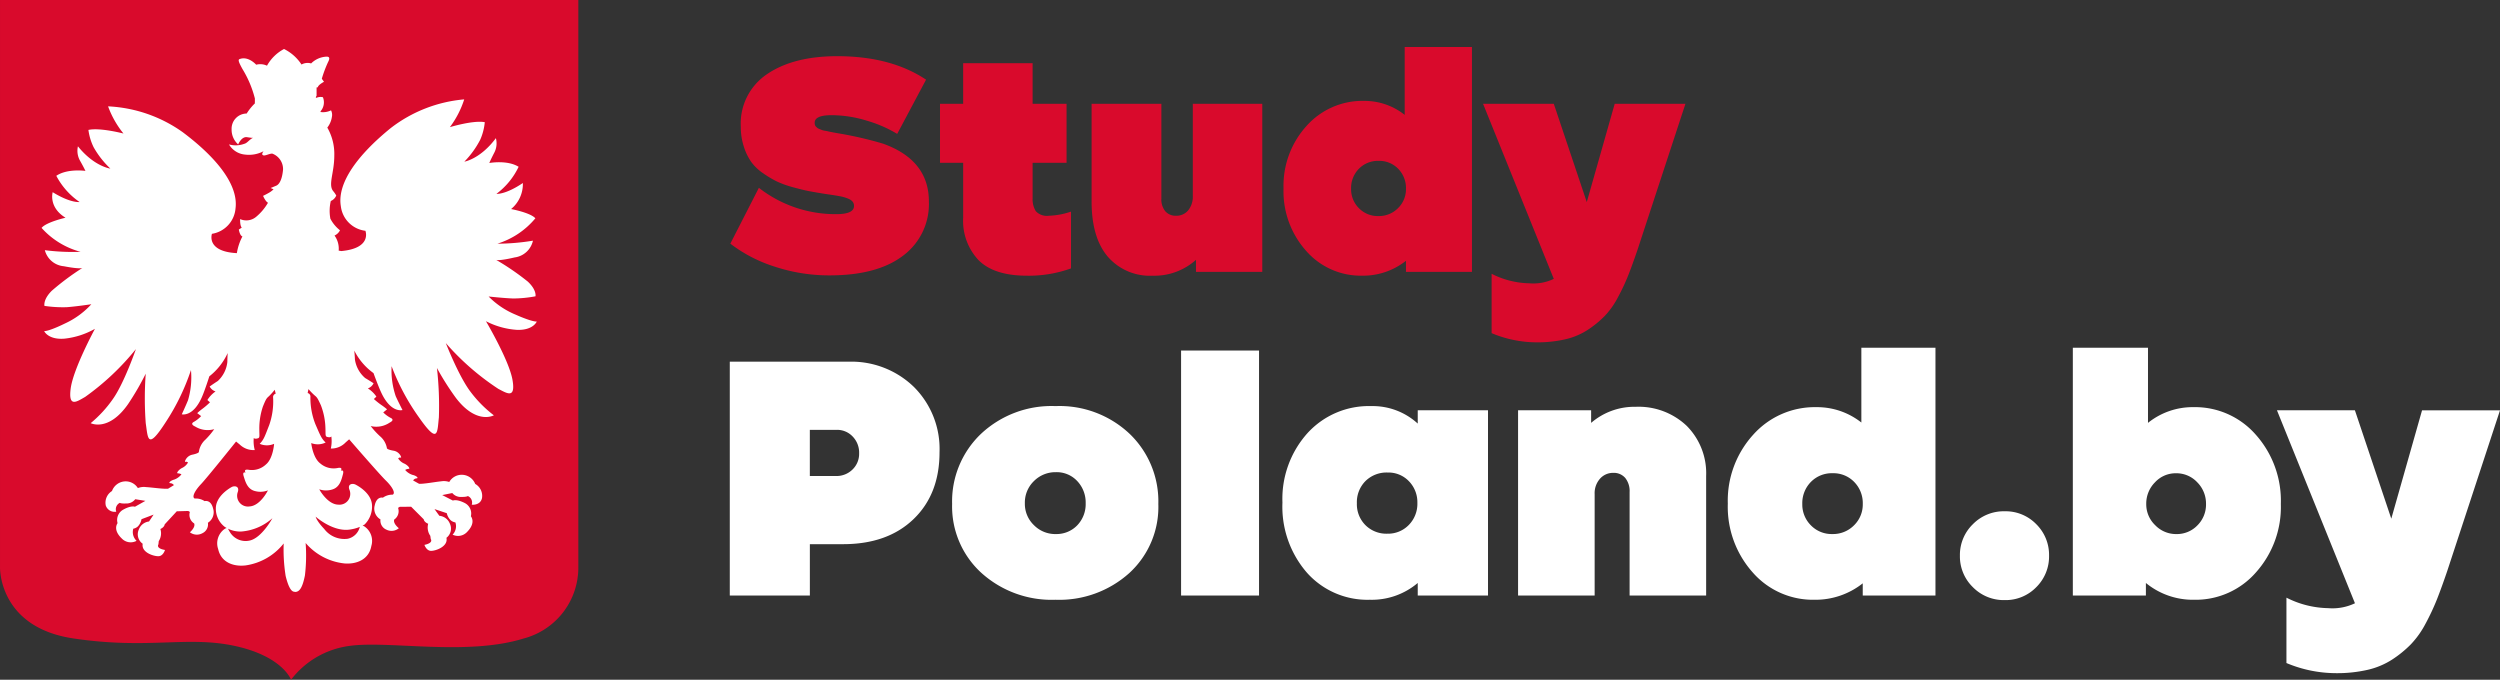 <svg xmlns="http://www.w3.org/2000/svg" width="386.189" height="105" viewBox="0 0 386.189 105">
  <rect x="0" y="0" width="386.189" height="105" fill="#333333" stroke="none"/>
  <g id="Group_12" data-name="Group 12" transform="translate(-193.483 -139)">
    <path id="Path_11" data-name="Path 11" d="M16.121.539A26.776,26.776,0,0,1,7.644-.808,22.267,22.267,0,0,1,.784-4.361l4.41-8.624A19.249,19.249,0,0,0,17.15-8.918q2.744,0,2.744-1.274a1.11,1.11,0,0,0-.074-.392.952.952,0,0,0-.22-.343,1.508,1.508,0,0,0-.318-.245,2.906,2.906,0,0,0-.441-.2q-.27-.1-.515-.172a6.391,6.391,0,0,0-.637-.147Q17.3-11.76,17-11.809t-.784-.122l-.833-.122q-1.519-.245-2.425-.417t-2.426-.588a15.46,15.46,0,0,1-2.5-.882A15.981,15.981,0,0,1,5.88-15.215a7.451,7.451,0,0,1-1.862-1.764,8.7,8.7,0,0,1-1.151-2.377A9.863,9.863,0,0,1,2.4-22.442a9.187,9.187,0,0,1,4.067-8.11Q10.535-33.32,17.3-33.32q8.281,0,13.72,3.626l-4.459,8.379A19.4,19.4,0,0,0,21.9-23.349a18.636,18.636,0,0,0-5.488-.858q-2.6,0-2.6,1.176a1.086,1.086,0,0,0,.049.343.615.615,0,0,0,.147.245,2.672,2.672,0,0,0,.22.2,1.161,1.161,0,0,0,.319.172q.2.073.367.147a2.115,2.115,0,0,0,.49.123q.318.049.515.1t.588.122q.392.074.637.122A57.522,57.522,0,0,1,24.4-19.8q7.056,2.548,7.056,8.918A9.945,9.945,0,0,1,27.465-2.5Q23.471.539,16.121.539ZM49.98-8.673a11.677,11.677,0,0,0,3.43-.637V-.539A19.212,19.212,0,0,1,46.6.588q-5.047,0-7.448-2.377a8.855,8.855,0,0,1-2.4-6.59v-8.477H33.173V-25.97H36.75v-6.272H47.481v6.272h5.243v9.114H47.481v5.488a3.461,3.461,0,0,0,.49,1.984A2.309,2.309,0,0,0,49.98-8.673ZM72.226-11.76V-25.97H82.957V0H72.716V-1.862A9.605,9.605,0,0,1,66,.588a8.582,8.582,0,0,1-6.909-2.94q-2.5-2.94-2.5-8.526V-25.97h10.78v14.651a2.847,2.847,0,0,0,.612,1.96,2.091,2.091,0,0,0,1.642.686,2.356,2.356,0,0,0,1.887-.833A3.359,3.359,0,0,0,72.226-11.76Zm32.732-12.5V-34.741h10.388V0H105.154V-1.715a10.661,10.661,0,0,1-6.762,2.3,11.213,11.213,0,0,1-8.673-3.847,13.815,13.815,0,0,1-3.479-9.629,13.735,13.735,0,0,1,3.552-9.653,11.567,11.567,0,0,1,8.894-3.871A10.006,10.006,0,0,1,104.958-24.255ZM97.877-9.849a4.045,4.045,0,0,0,3.014,1.225,4.125,4.125,0,0,0,3.038-1.225,4.067,4.067,0,0,0,1.225-2.989,4.231,4.231,0,0,0-1.2-3.087,4.045,4.045,0,0,0-3.014-1.225,4.1,4.1,0,0,0-3.062,1.225,4.231,4.231,0,0,0-1.2,3.087A4.109,4.109,0,0,0,97.877-9.849Zm35.207-.931L137.4-25.97h10.927l-7.4,22.54q-.784,2.3-1.421,3.92A32.714,32.714,0,0,1,137.91,3.9a12.793,12.793,0,0,1-2.082,2.94,15.676,15.676,0,0,1-2.622,2.132,10.788,10.788,0,0,1-3.454,1.445,19.134,19.134,0,0,1-4.41.466,18.034,18.034,0,0,1-6.958-1.421V.294a13.38,13.38,0,0,0,5.831,1.47,7.311,7.311,0,0,0,3.773-.686L117.061-25.97h10.927Z" transform="translate(305.517 181)" fill="#d90a2c"/>
    <path id="Path_10" data-name="Path 10" d="M21.006-36.126a13.867,13.867,0,0,1,10.125,3.888A13.511,13.511,0,0,1,35.1-22.14q0,6.48-4.023,10.341T20.2-7.938h-5.13V0H2.7V-36.126Zm-5.94,17.658h4.05a3.5,3.5,0,0,0,2.538-1,3.359,3.359,0,0,0,1.026-2.511,3.564,3.564,0,0,0-1-2.592A3.3,3.3,0,0,0,19.224-25.6H15.066ZM53.028.648a16.182,16.182,0,0,1-11.5-4.185,13.889,13.889,0,0,1-4.482-10.611A14.4,14.4,0,0,1,41.5-24.975a15.924,15.924,0,0,1,11.529-4.293,15.758,15.758,0,0,1,11.448,4.293A14.445,14.445,0,0,1,68.9-14.148,13.844,13.844,0,0,1,64.422-3.483,16.157,16.157,0,0,1,53.028.648Zm0-10.152a4.434,4.434,0,0,0,3.348-1.35,4.715,4.715,0,0,0,1.3-3.4,4.81,4.81,0,0,0-1.3-3.429,4.327,4.327,0,0,0-3.294-1.377,4.679,4.679,0,0,0-3.4,1.377,4.608,4.608,0,0,0-1.4,3.429,4.545,4.545,0,0,0,1.4,3.375A4.616,4.616,0,0,0,53.028-9.5Zm31.428-28.35V0H72.414V-37.854Zm24.516,11.286V-28.62h10.854V0H108.972V-1.944a10.976,10.976,0,0,1-7.4,2.592,12.5,12.5,0,0,1-9.72-4.185,15.534,15.534,0,0,1-3.78-10.827,15.188,15.188,0,0,1,3.861-10.719,12.815,12.815,0,0,1,9.855-4.185A10.3,10.3,0,0,1,108.972-26.568Zm-4.7,17.01a4.457,4.457,0,0,0,3.321-1.35,4.662,4.662,0,0,0,1.323-3.4,4.646,4.646,0,0,0-1.3-3.348,4.369,4.369,0,0,0-3.294-1.35,4.639,4.639,0,0,0-3.429,1.323,4.639,4.639,0,0,0-1.323,3.429,4.571,4.571,0,0,0,1.323,3.375A4.571,4.571,0,0,0,104.274-9.558Zm38.34-19.6a10.8,10.8,0,0,1,7.911,2.943,10.374,10.374,0,0,1,3,7.749V0H141.7V-15.984a3.245,3.245,0,0,0-.675-2.187,2.33,2.33,0,0,0-1.863-.783,2.677,2.677,0,0,0-2.025.891,3.368,3.368,0,0,0-.837,2.4V0H124.47V-28.62h11.286v1.944A10.243,10.243,0,0,1,142.614-29.16ZM177.5-26.73V-38.286h11.448V0H177.714V-1.89A11.749,11.749,0,0,1,170.262.648,12.358,12.358,0,0,1,160.7-3.591,15.225,15.225,0,0,1,156.87-14.2a15.137,15.137,0,0,1,3.915-10.638,12.747,12.747,0,0,1,9.8-4.266A11.027,11.027,0,0,1,177.5-26.73Zm-7.8,15.876a4.457,4.457,0,0,0,3.321,1.35,4.546,4.546,0,0,0,3.348-1.35,4.482,4.482,0,0,0,1.35-3.294,4.662,4.662,0,0,0-1.323-3.4,4.457,4.457,0,0,0-3.321-1.35,4.523,4.523,0,0,0-3.375,1.35,4.662,4.662,0,0,0-1.323,3.4A4.529,4.529,0,0,0,169.7-10.854ZM204.525-1.3a6.59,6.59,0,0,1-4.887,2,6.679,6.679,0,0,1-4.914-2,6.615,6.615,0,0,1-2-4.86,6.615,6.615,0,0,1,2-4.86,6.679,6.679,0,0,1,4.914-2,6.59,6.59,0,0,1,4.887,2,6.661,6.661,0,0,1,1.971,4.86A6.661,6.661,0,0,1,204.525-1.3ZM228.8-29.106a12.463,12.463,0,0,1,9.639,4.266A15.334,15.334,0,0,1,242.3-14.148a15.151,15.151,0,0,1-3.834,10.557A12.358,12.358,0,0,1,228.906.648a11.454,11.454,0,0,1-7.452-2.592V0H210.168V-38.286h11.61v11.61A11.021,11.021,0,0,1,228.8-29.106ZM226.152-9.5a4.393,4.393,0,0,0,3.267-1.35,4.529,4.529,0,0,0,1.323-3.294,4.663,4.663,0,0,0-1.35-3.348,4.4,4.4,0,0,0-3.294-1.4,4.336,4.336,0,0,0-3.24,1.4,4.663,4.663,0,0,0-1.35,3.348,4.464,4.464,0,0,0,1.377,3.267A4.464,4.464,0,0,0,226.152-9.5Zm33.21-2.376,4.752-16.74h12.042L268-3.78q-.864,2.538-1.566,4.32a36.052,36.052,0,0,1-1.755,3.753,14.1,14.1,0,0,1-2.295,3.24A17.277,17.277,0,0,1,259.5,9.882a11.888,11.888,0,0,1-3.807,1.593,21.086,21.086,0,0,1-4.86.513,19.874,19.874,0,0,1-7.668-1.566V.324a14.745,14.745,0,0,0,6.426,1.62,8.057,8.057,0,0,0,4.158-.756L241.7-28.62h12.042Z" transform="translate(303.517 231)" fill="#fff"/>
    <g id="Group_4" data-name="Group 4" transform="translate(-127.517 1)">
      <path id="Path_7" data-name="Path 7" d="M0,0H89.337V87.6a11.321,11.321,0,0,1-8.412,11.022c-8.847,2.756-20.884.29-26.975,1.16A13.583,13.583,0,0,0,44.958,105s-1.305-3.626-8.7-5.221-13.343.58-24.945-1.16S0,87.6,0,87.6Z" transform="translate(321.001 138)" fill="#d90a2c"/>
      <g id="SgQcKU0-purple-polish-eagle-vector" transform="translate(327.42 145.568)">
        <path id="Path_9" data-name="Path 9" d="M32.952,8.251V7.643a16.355,16.355,0,0,0-1.923-4.556c-.557-1.012-.709-1.417-.456-1.519,1.353-.541,2.581.86,2.581.86a2.45,2.45,0,0,1,1.67.152A6.457,6.457,0,0,1,37.457,0a6.885,6.885,0,0,1,2.7,2.4,1.917,1.917,0,0,1,1.485-.169,3.6,3.6,0,0,1,2.328-1.046q.759-.05.3.81a18.592,18.592,0,0,0-.978,2.6l.337.472s-.911.472-.945.844l-.2.034V7.221s-.27.4.034.3a1.57,1.57,0,0,1,.945-.068,2.1,2.1,0,0,1-.3,2.092l-.1.187a2.752,2.752,0,0,0,1.652-.255,1.524,1.524,0,0,1,.135,1.012,3.5,3.5,0,0,1-.709,1.654,8.162,8.162,0,0,1,1.08,4.319c0,2.733-1.012,4.532-.135,5.534a4.171,4.171,0,0,1,.439.641,1.579,1.579,0,0,1-.844.844,6.619,6.619,0,0,0-.067,2.733A5.559,5.559,0,0,0,46.1,28.008a1.751,1.751,0,0,1-.843.81,3.458,3.458,0,0,1,.641,2.328l.4.069c4.8-.439,3.728-3.133,3.728-3.133a4.338,4.338,0,0,1-3.795-3.8c-.595-3.573,2.581-7.9,7.688-12.05A21.61,21.61,0,0,1,65.29,7.784a14.552,14.552,0,0,1-2.214,4.29s3.6-1.1,5.39-.767a8.626,8.626,0,0,1-.705,2.712,14.013,14.013,0,0,1-2.452,3.388s2.467-.4,4.874-3.634a3.122,3.122,0,0,1-.219,2.187c-.566,1.086-.8,1.652-.8,1.652s2.766-.512,4.531.584a11.215,11.215,0,0,1-3.434,4.186s1.374.149,4.088-1.678a5,5,0,0,1-1.819,4.022s2.959.544,3.753,1.425a12.4,12.4,0,0,1-5.876,3.926,34.258,34.258,0,0,0,5.5-.467A3.335,3.335,0,0,1,73.076,32.2c-2.611.608-2.873.365-2.873.365A39.53,39.53,0,0,1,75.1,35.922c1.419,1.313,1.2,2.283,1.2,2.283a19.527,19.527,0,0,1-3.432.336c-1.42-.046-3.811-.308-3.811-.308a12.637,12.637,0,0,0,4.11,2.778C75.9,42.223,76.5,42.1,76.5,42.1s-.554,1.389-3.091,1.285a12.139,12.139,0,0,1-4.763-1.335s3.578,6.041,4.1,9.06-.882,2.06-2.174,1.4a39.4,39.4,0,0,1-8.126-7.08s2.025,5.19,3.839,7.55a18.653,18.653,0,0,0,3.585,3.609s-2.677,1.508-5.88-2.71a41.863,41.863,0,0,1-2.914-4.6,52.037,52.037,0,0,1,.3,7.638c-.262,2.391-.088,4.258-3.091-.032A34.346,34.346,0,0,1,54.074,49a12.415,12.415,0,0,0,.636,4.636c.333.747,1.046,2.137,1.046,2.137s-1.749.532-3.242-2.61c-.5-1.044-1.235-3.092-1.235-3.092a9.667,9.667,0,0,1-2.972-3.481s.08.757.1,1.364a4.655,4.655,0,0,0,1.581,2.876c.882.523,1.3.811,1.3.811a1.582,1.582,0,0,1-.881.794A4.413,4.413,0,0,1,51.724,53.7l-.391.37a11.794,11.794,0,0,0,1.15.918,8.917,8.917,0,0,1,.887.675l-.589.479a4.675,4.675,0,0,0,1.1.819c.516.233.393.505-.122.764a3.66,3.66,0,0,1-2.918.519,12.147,12.147,0,0,0,1.428,1.565,3.124,3.124,0,0,1,1.086,1.883s.059.2,1.027.365,1.312,1.165,1.105,1.072-.4.117-.4.117a2.089,2.089,0,0,0,.891.776c.566.231,1.045.821.741.832a1.208,1.208,0,0,0-.551.173,2.479,2.479,0,0,0,1.144.766c.613.128.983.519.628.533a.725.725,0,0,0-.544.325l.932.521c.862.017,2.47-.3,3.379-.384a2.509,2.509,0,0,1,1.27.1,2.221,2.221,0,0,1,2.186-1.1,2.255,2.255,0,0,1,1.827,1.4,2.118,2.118,0,0,1,1.047,2.188c-.258,1.175-1.581,1.024-1.581,1.024a1.1,1.1,0,0,0-.609-1.344s-.133.146-.957.139a1.689,1.689,0,0,1-1.442-.6l-1.558.314,1.654.848s.546-.275,1.838.384a1.823,1.823,0,0,1,.94,2.04c.321.443.506,1.3-.565,2.4a1.9,1.9,0,0,1-2.262.442,1.865,1.865,0,0,0,.433-1.891A1.45,1.45,0,0,1,63.2,72.8a2.144,2.144,0,0,1-.6-1.091l-1.9-.635.749,1.035a1.925,1.925,0,0,1,1.617,1.2,1.777,1.777,0,0,1-.523,2.2c.306,1.356-1.694,2.041-2.4,2.018s-1-.924-1-.924c1.457-.31.978-.9.978-.9l-.07-.5a2.235,2.235,0,0,1-.326-1.862c-.669-.278-.685-.683-.685-.683l-1.95-1.95-1.772.018-.247.161a1.557,1.557,0,0,1-.589,1.8c-.229.617.711,1.34.711,1.34a1.757,1.757,0,0,1-1.916.226,1.511,1.511,0,0,1-.923-1.585,1.912,1.912,0,0,1-.894-2.143c.3-1.48,1.27-1.214,1.27-1.214a2.439,2.439,0,0,1,1.5-.463c.5-.222-.047-1.214-1.048-2.188s-5.667-6.365-5.667-6.365l-.539.477a3.068,3.068,0,0,1-2.293.95,5.309,5.309,0,0,0,.079-1.877s-.1.237-.656.076c-.307-.089-.218-.4-.253-1.307a10.563,10.563,0,0,0-.7-3.569c-.5-1.095-.605-1.243-.971-1.533a9.623,9.623,0,0,1-.95-.976l-.128.613a.542.542,0,0,1,.428.591,11.013,11.013,0,0,0,.772,4.225c.722,1.643.9,2.194,1.579,2.826a2.787,2.787,0,0,1-2.226.086s.24,2.27,1.388,3.137a3.166,3.166,0,0,0,2.763.7c.805-.133.422.439.422.439s.546-.274.325.544-.48,1.994-1.632,2.343a3.206,3.206,0,0,1-2.027-.022s1.256,2.332,2.929,2.368a1.67,1.67,0,0,0,1.734-2.3c-.339-.9.467-1.031.932-.8s2.484,1.373,2.555,3.193A3.887,3.887,0,0,1,49.9,73.455a6.024,6.024,0,0,1-2.089.749c-2.687.538-5.467-1.957-5.467-1.957s.1.607,1.316,1.89a3.9,3.9,0,0,0,3.644,1.519,2.458,2.458,0,0,0,1.856-1.822c.034-.371.493-.215.662-.113a2.694,2.694,0,0,1,1.12,3.055c-.376,2.091-2.266,2.844-4.15,2.694a9.163,9.163,0,0,1-6-3.161,26,26,0,0,1-.109,5.019c-.34,1.685-.762,2.562-1.522,2.541l-.142-.03c-.456-.017-.911-.776-1.316-2.446a26.007,26.007,0,0,1-.3-5.011,9.163,9.163,0,0,1-5.872,3.391c-1.877.224-3.8-.456-4.252-2.531a2.719,2.719,0,0,1,.962-3.071c.574-.4.54,0,.844.439a2.819,2.819,0,0,0,3.1,1.316c1.856-.439,3.476-3.442,3.476-3.442a8.165,8.165,0,0,1-4.859,2.059,4.36,4.36,0,0,1-2.514-.73,3.541,3.541,0,0,1-1.367-2.847c0-1.822,1.974-3.037,2.43-3.29s1.265-.152.962.759a1.67,1.67,0,0,0,1.822,2.227c1.67-.1,2.835-2.48,2.835-2.48a3.2,3.2,0,0,1-2.025.1c-1.164-.3-1.468-1.468-1.721-2.278s.3-.557.3-.557-.4-.557.4-.456a3.165,3.165,0,0,0,2.733-.81c1.114-.911,1.265-3.189,1.265-3.189a2.786,2.786,0,0,1-2.227,0c.658-.658.81-1.215,1.468-2.885a11.016,11.016,0,0,0,.607-4.252.541.541,0,0,1,.4-.607l-.152-.607a9.618,9.618,0,0,1-.911,1.012c-.354.3-.456.456-.911,1.569a10.563,10.563,0,0,0-.557,3.594c0,.911.1,1.215-.2,1.316-.547.182-.658-.051-.658-.051a5.31,5.31,0,0,0,.152,1.873,3.068,3.068,0,0,1-2.328-.86l-.557-.456s-4.454,5.568-5.416,6.58-1.468,2.025-.962,2.227a2.439,2.439,0,0,1,1.519.4s.962-.3,1.316,1.164a1.912,1.912,0,0,1-.81,2.177,1.511,1.511,0,0,1-.86,1.62,1.758,1.758,0,0,1-1.923-.152s.911-.759.658-1.367a1.557,1.557,0,0,1-.658-1.772l-.252-.151-1.772.051-1.873,2.025s0,.4-.658.709a2.235,2.235,0,0,1-.253,1.873l-.051.506s-.456.607,1.012.86c0,0-.253.911-.962.962s-2.733-.557-2.48-1.923a1.777,1.777,0,0,1-.607-2.177A1.925,1.925,0,0,1,16.6,72.99l.709-1.063-1.873.709a2.144,2.144,0,0,1-.557,1.114,1.451,1.451,0,0,1-.709.354,1.865,1.865,0,0,0,.506,1.873,1.9,1.9,0,0,1-2.278-.354c-1.114-1.063-.962-1.923-.658-2.379a1.822,1.822,0,0,1,.86-2.075c1.265-.709,1.822-.456,1.822-.456l1.62-.911-1.569-.253a1.689,1.689,0,0,1-1.417.658c-.823.039-.962-.1-.962-.1a1.1,1.1,0,0,0-.557,1.367,1.431,1.431,0,0,1-1.62-.962,2.119,2.119,0,0,1,.962-2.227,2.255,2.255,0,0,1,1.772-1.468,2.221,2.221,0,0,1,2.227,1.012,2.509,2.509,0,0,1,1.265-.152c.911.051,2.531.3,3.391.253l.911-.557a.725.725,0,0,0-.557-.3c-.354,0,0-.4.607-.557a2.48,2.48,0,0,0,1.114-.81,1.208,1.208,0,0,0-.557-.152c-.3,0,.152-.607.709-.86a2.089,2.089,0,0,0,.86-.81s-.2-.2-.4-.1.1-.911,1.063-1.114,1.012-.4,1.012-.4a3.124,3.124,0,0,1,1.012-1.923,12.155,12.155,0,0,0,1.367-1.62,3.659,3.659,0,0,1-2.936-.4c-.525-.239-.658-.506-.152-.759a4.677,4.677,0,0,0,1.063-.86l-.607-.456a8.9,8.9,0,0,1,.86-.709,11.769,11.769,0,0,0,1.114-.962l-.4-.354A4.413,4.413,0,0,1,26.878,52.9a1.582,1.582,0,0,1-.911-.759s.4-.3,1.265-.86A4.656,4.656,0,0,0,28.7,48.339c0-.607.051-1.367.051-1.367a9.665,9.665,0,0,1-2.835,3.594S25.258,52.642,24.8,53.7c-1.37,3.2-3.138,2.733-3.138,2.733s.658-1.417.962-2.177a12.41,12.41,0,0,0,.456-4.657,34.342,34.342,0,0,1-3.9,8.048c-2.835,4.4-2.733,2.531-3.088.152a52.037,52.037,0,0,1,0-7.643,41.871,41.871,0,0,1-2.733,4.707c-3.037,4.339-5.77,2.936-5.77,2.936a18.658,18.658,0,0,0,3.442-3.746c1.721-2.43,3.543-7.694,3.543-7.694a39.392,39.392,0,0,1-7.846,7.39C5.467,54.464,4.1,55.477,4.5,52.439s3.746-9.212,3.746-9.212a12.143,12.143,0,0,1-4.707,1.519C1.012,44.948.4,43.581.4,43.581s.607.1,3.29-1.215a12.639,12.639,0,0,0,4-2.936s-2.379.354-3.8.456a19.525,19.525,0,0,1-3.442-.2S.2,38.722,1.569,37.356a39.526,39.526,0,0,1,4.758-3.543s-.253.253-2.885-.253a3.335,3.335,0,0,1-2.936-2.48,34.266,34.266,0,0,0,5.517.253A12.4,12.4,0,0,1,0,27.637c.759-.911,3.7-1.569,3.7-1.569C1.029,24.431,1.721,22.12,1.721,22.12c2.784,1.721,4.151,1.519,4.151,1.519a11.217,11.217,0,0,1-3.594-4.049c1.721-1.164,4.5-.759,4.5-.759s-.253-.557-.86-1.62a3.122,3.122,0,0,1-.3-2.177c2.531,3.138,5.011,3.442,5.011,3.442a14.024,14.024,0,0,1-2.581-3.29,8.628,8.628,0,0,1-.81-2.683c1.772-.4,5.416.557,5.416.557a14.553,14.553,0,0,1-2.379-4.2,21.611,21.611,0,0,1,11.541,4c5.264,3.948,8.6,8.149,8.149,11.743a4.338,4.338,0,0,1-3.644,3.948s-.962,2.733,3.847,2.986l.026-.148a8.412,8.412,0,0,1,.834-2.434c-.4-.1-.557-1.063-.557-1.063l.456-.3c-.3-.3-.253-1.316-.253-1.316a2.36,2.36,0,0,0,2.531-.4,8.044,8.044,0,0,0,1.772-2.126c-.4-.2-.759-1.063-.759-1.063s.454-.208.962-.506a3.635,3.635,0,0,0,.658-.506l-.456-.2s.253-.1.86-.354.962-1.265,1.063-2.531a2.547,2.547,0,0,0-1.67-2.43c-.506,0-1.114.4-1.417.253-.179-.089-.164-.232-.008-.511l.088-.114a4.834,4.834,0,0,1-2.864.523,3.2,3.2,0,0,1-2.48-1.569,3.877,3.877,0,0,0,2.379-.1c.448-.112.766-.655,1.324-.919h-.187c-.3-.035-.565-.07-.681-.093-.895-.179-1.417,1.114-1.417,1.114A3.039,3.039,0,0,1,29.358,12.4a2.343,2.343,0,0,1,2.328-2.43A8.308,8.308,0,0,1,32.9,8.453l.046-.032,0-.171Z" fill="#fff"/>
      </g>
    </g>
  </g>
</svg>

